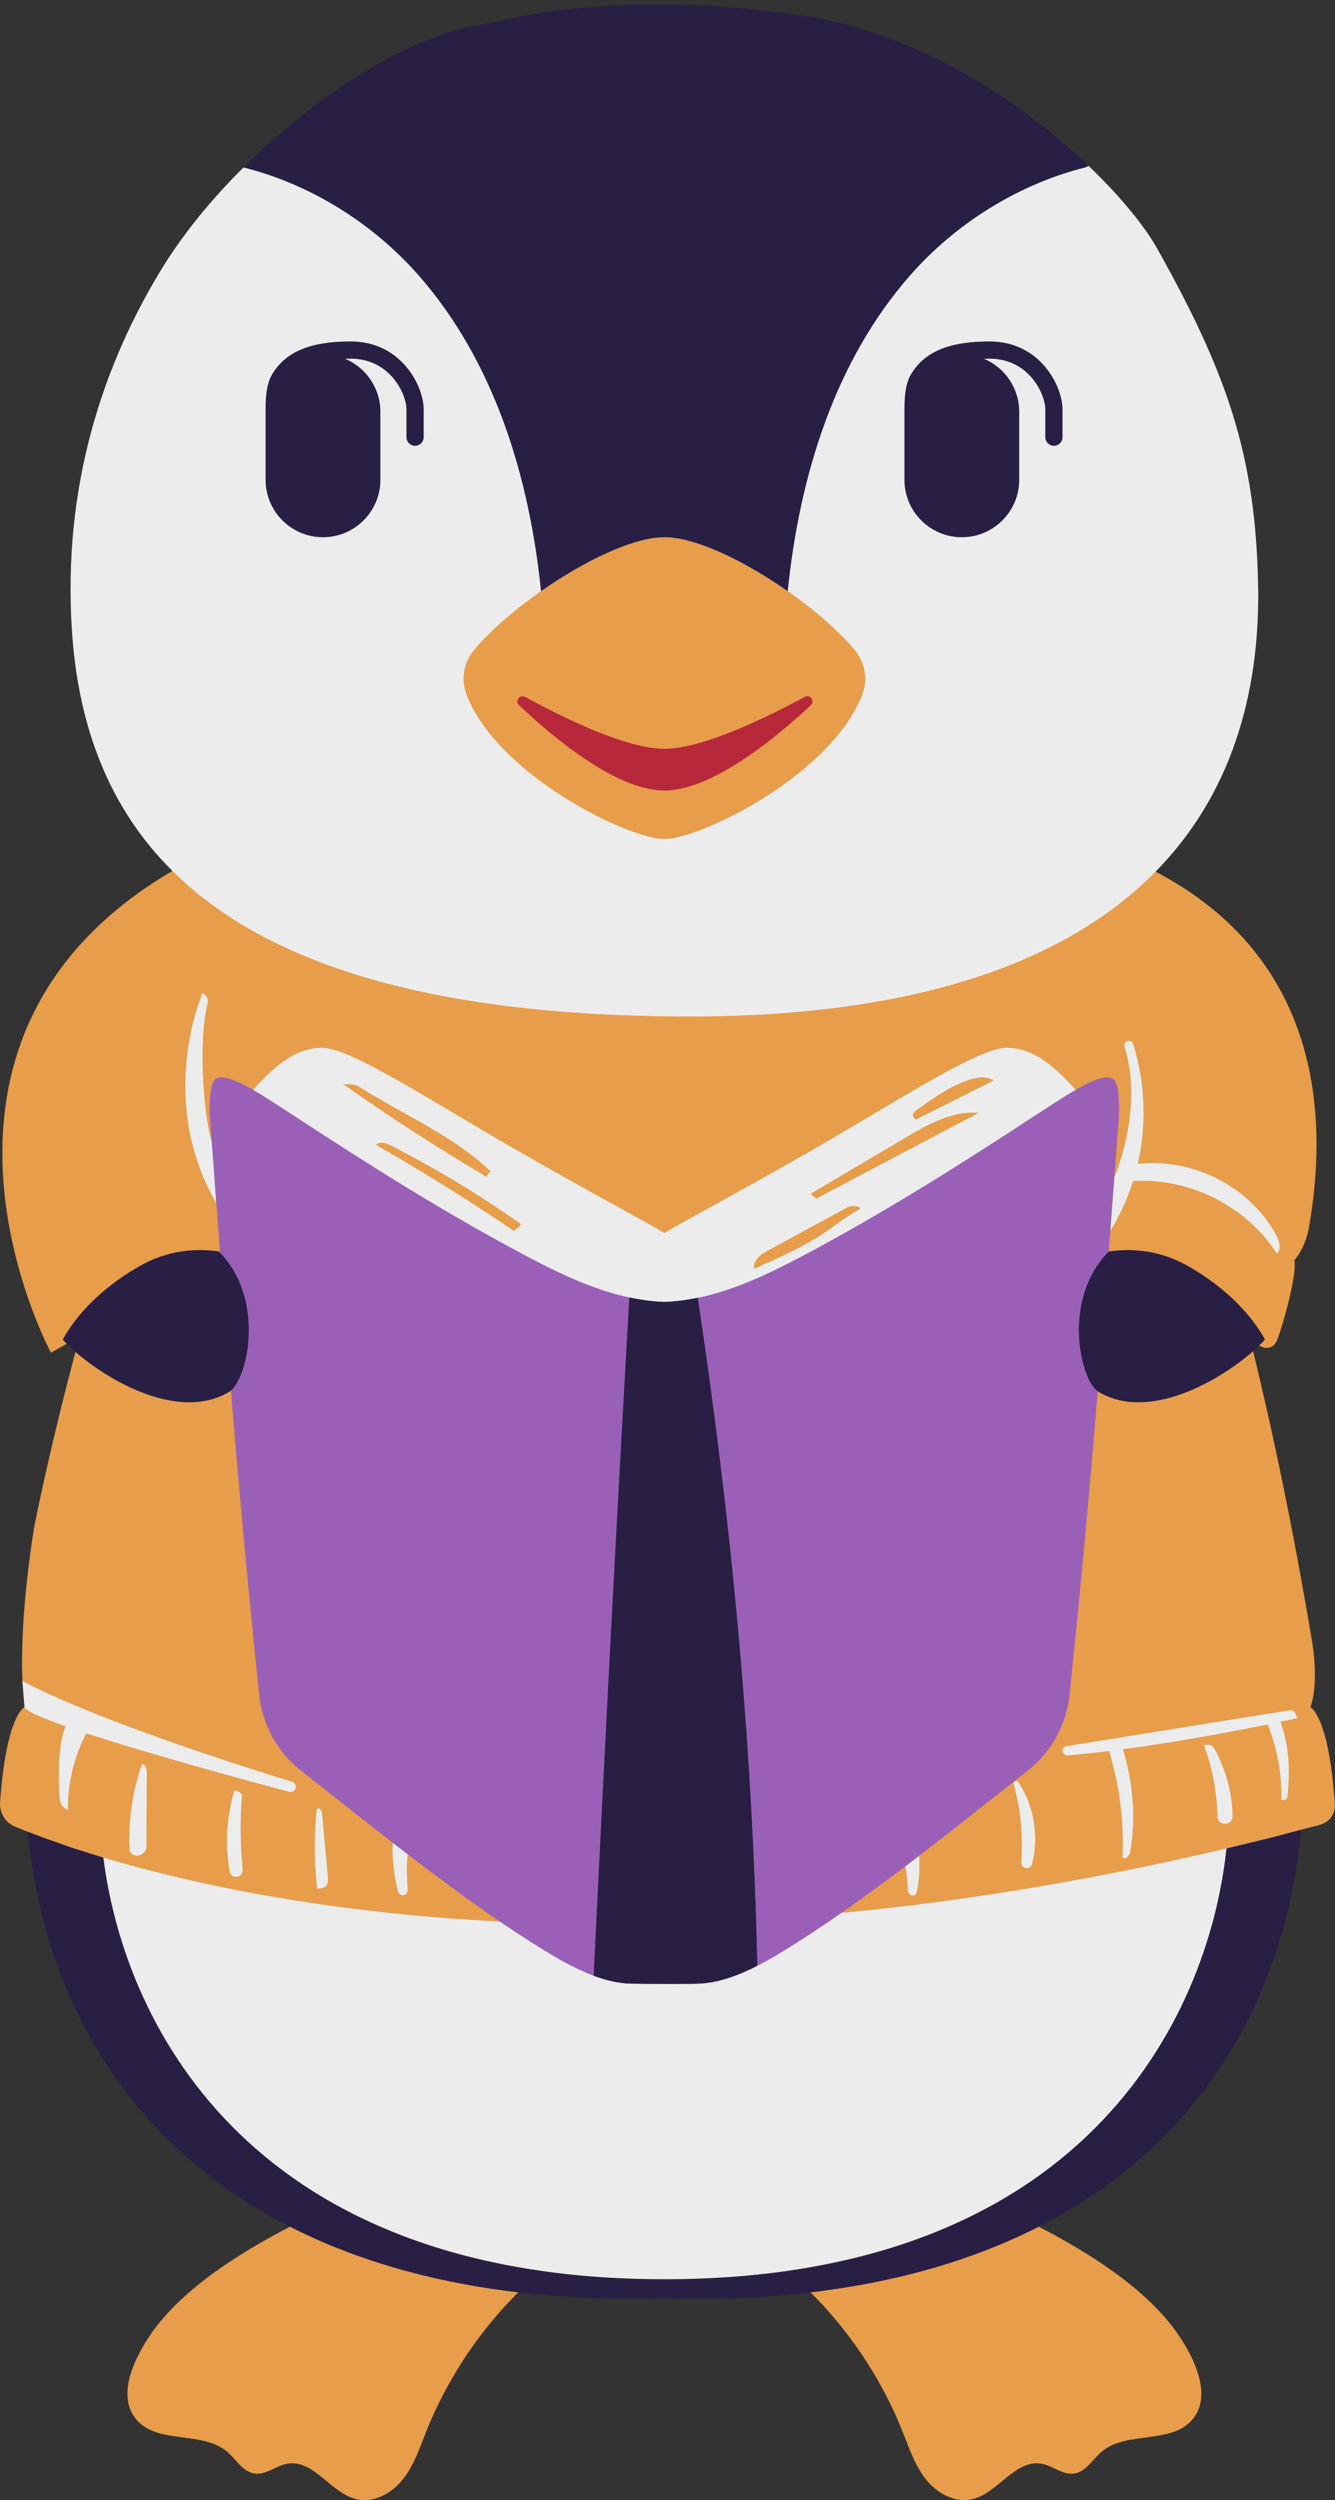 <?xml version="1.0" encoding="UTF-8"?><svg xmlns="http://www.w3.org/2000/svg" xmlns:xlink="http://www.w3.org/1999/xlink" height="500.9" preserveAspectRatio="xMidYMid meet" version="1.0" viewBox="0.0 -0.9 267.5 500.9" width="267.5" zoomAndPan="magnify"><rect x="0.0" y="-0.9" width="267.5" height="500.9" fill="#333333" stroke="none"/><defs><clipPath id="a"><path d="M 0 106 L 267.48 106 L 267.48 500 L 0 500 Z M 0 106"/></clipPath></defs><g><g id="change1_1"><path d="M 262.27 352.566 C 262.215 349.93 262.117 347.273 261.633 344.68 C 259.434 332.938 249.246 323.781 237.832 320.262 C 226.414 316.742 214.012 318.082 202.484 321.227 C 197.934 322.473 193.375 324.031 189.566 326.816 C 185.066 330.113 181.914 334.902 179.109 339.723 C 178.195 341.297 177.312 342.898 176.504 344.539 L 133.125 345.527 L 93.43 344.621 L 72.957 324.207 L 4.484 335.891 L 4.906 341.129 C 4.906 341.129 5.242 361.41 12.723 365.547 C 15.996 367.355 4.484 410.621 59.941 443.789 C 42.398 474.926 86.887 464.441 107.324 456.75 C 114.918 457.836 124.891 458.688 133.738 458.688 C 142.586 458.688 153.652 457.836 161.242 456.75 C 187.707 466.613 216.781 468.957 204.496 444.879 C 237.891 426.434 250.09 397.184 251.988 373.879 C 253.895 373.375 258.77 364.098 260.664 361.195 C 262.289 358.703 262.332 355.539 262.27 352.566 Z M 14.43 125.688 C 12.457 96.449 20.688 71.801 32.914 52.133 C 33.383 51.383 33.875 50.629 34.383 49.871 C 34.535 49.645 34.695 49.414 34.848 49.188 C 35.219 48.645 35.598 48.105 35.984 47.562 C 36.16 47.316 36.34 47.07 36.52 46.824 C 36.922 46.27 37.336 45.715 37.762 45.156 C 37.918 44.949 38.074 44.742 38.234 44.535 C 38.793 43.816 39.363 43.094 39.945 42.375 C 39.973 42.344 39.996 42.312 40.023 42.281 C 41.324 40.684 42.699 39.098 44.125 37.523 C 44.207 37.43 44.293 37.34 44.375 37.25 C 45.012 36.551 45.66 35.855 46.32 35.164 C 46.402 35.074 46.488 34.988 46.57 34.898 C 47.297 34.145 48.031 33.391 48.781 32.645 C 143.5 2.766 186.348 23.027 217.469 32.645 C 217.672 32.531 217.895 32.426 218.109 32.316 C 224.742 38.66 229.496 44.664 231.832 48.828 C 245.797 73.754 251.535 90.105 252.09 115.988 C 252.57 138.773 246.297 158.723 231.551 173.73 C 231.906 181.73 230.152 188.613 226.754 194.508 C 226.926 194.535 227.102 194.547 227.273 194.578 C 233.57 195.715 238.984 199.906 242.883 204.977 C 246.781 210.047 249.363 215.984 251.883 221.863 C 254.305 227.531 256.73 233.277 257.711 239.367 C 258.719 245.625 257.832 252.777 253.086 256.984 C 248.84 260.746 242.688 261.203 237.016 261.41 C 227.871 261.75 218.621 261.945 209.777 264.301 C 199.641 267 190.465 272.418 180.703 276.258 C 164.258 282.719 146.414 284.609 128.793 285.914 C 111.402 287.207 92.246 287.469 78.621 276.586 C 71.723 271.078 67.039 263.246 60.449 257.375 C 54.23 251.836 46.457 248.164 40.68 242.172 C 34.996 236.273 31.727 228.453 30.465 220.43 C 29.391 213.613 29.02 204.809 32.062 198.426 C 34.285 193.766 38.523 193.574 42.855 194.309 C 39.02 188.488 36.191 181.637 34.539 173.59 C 22 161.137 15.73 144.98 14.43 125.688" fill="#ececec"/></g><g clip-path="url(#a)" id="change2_1"><path d="M 199.051 440.758 C 187.859 446.992 174.246 451.711 157.762 454.062 C 167.898 462.73 175.914 473.875 180.852 486.27 C 182.16 489.551 183.289 492.98 185.473 495.762 C 187.652 498.543 191.203 500.582 194.656 499.848 C 199.922 498.73 203.355 491.773 208.656 492.695 C 210.949 493.098 212.969 495.008 215.27 494.66 C 217.609 494.305 218.918 491.852 220.719 490.312 C 225.66 486.09 234.422 488.844 238.773 484.016 C 242.863 479.477 239.746 472.32 236.367 467.23 C 229.137 456.34 214.121 447.734 199.051 440.758 Z M 67.199 440.758 C 52.129 447.734 37.109 456.34 29.883 467.23 C 26.504 472.32 23.387 479.477 27.477 484.016 C 31.828 488.844 40.59 486.09 45.531 490.312 C 47.332 491.852 48.641 494.305 50.98 494.66 C 53.281 495.008 55.301 493.098 57.594 492.695 C 62.895 491.773 66.328 498.73 71.594 499.848 C 75.047 500.582 78.598 498.543 80.777 495.762 C 82.961 492.98 84.09 489.551 85.398 486.27 C 90.336 473.875 98.352 462.73 108.488 454.062 C 92.004 451.711 78.391 446.992 67.199 440.758 Z M 259.969 343.32 L 259.477 342.27 C 259.301 341.887 258.895 341.672 258.48 341.738 L 213.699 348.93 C 213.246 349.004 212.91 349.395 212.91 349.855 C 212.91 350.438 213.426 350.828 214.004 350.781 C 216.676 350.555 219.438 350.258 222.215 349.914 C 224.34 356.836 225.266 364.121 224.918 371.352 C 225.43 371.449 225.973 371.359 226.434 370.328 C 227.648 363.148 227.066 356.473 225 349.559 C 236.25 348.062 247.418 345.926 254.008 344.582 C 255.91 349.352 256.855 354.5 256.742 359.633 C 257.129 359.777 257.699 359.945 257.965 359.039 C 258.535 353.688 258.328 349.039 256.582 344.051 C 258.73 343.598 259.969 343.32 259.969 343.32 Z M 246.988 362.98 C 246.895 358.238 245.621 353.527 243.301 349.395 C 242.988 348.84 242.352 348.562 241.727 348.672 C 241.559 348.699 241.395 348.723 241.234 348.723 C 242.922 353.297 243.844 358.148 243.953 363.023 C 243.965 363.629 244.328 364.172 244.895 364.391 C 244.906 364.395 244.918 364.398 244.93 364.402 C 245.926 364.793 247.008 364.047 246.988 362.98 Z M 204.355 356.594 C 204.207 356.355 204.039 356.105 203.785 355.988 C 203.527 355.867 203.156 356.016 203.062 356.281 C 204.5 361.441 205.027 366.852 204.629 372.188 C 204.59 372.723 204.93 373.199 205.445 373.336 C 205.453 373.34 205.457 373.34 205.465 373.34 C 206.043 373.492 206.652 373.148 206.801 372.566 C 208.156 367.207 207.266 361.301 204.355 356.594 Z M 184.191 370.883 L 181.41 373 C 181.609 374.188 181.809 375.75 181.852 376.949 C 181.871 377.492 181.875 378.082 182.203 378.516 C 182.535 378.945 183.344 379.02 183.551 378.52 C 184.23 376.477 184.289 373.031 184.191 370.883 Z M 133.129 272.789 L 218.855 221.406 C 212.434 213.379 207.559 209.016 201.676 209.016 C 196.473 209.016 182.211 218.133 167.262 226.895 C 152.832 235.348 137.699 243.406 133.125 246.113 C 128.551 243.406 113.418 235.348 98.992 226.895 C 84.043 218.133 69.777 209.016 64.574 209.016 C 58.691 209.016 53.816 213.379 47.395 221.406 L 133.121 272.789 L 133.121 272.793 L 133.125 272.789 L 133.129 272.793 Z M 81.691 370.605 L 78.684 368.242 C 78.547 371.555 78.914 374.883 79.766 378.086 C 79.867 378.453 80.184 378.73 80.562 378.785 C 80.566 378.785 80.574 378.789 80.582 378.789 C 81.184 378.875 81.719 378.395 81.684 377.789 C 81.555 375.348 81.398 373.102 81.691 370.605 Z M 65.656 374.734 C 65.293 370.762 64.93 366.789 64.566 362.816 C 64.531 362.441 64.492 362.055 64.309 361.727 C 64.121 361.398 63.836 361.367 63.469 361.453 C 62.91 366.781 62.934 372.172 63.535 377.492 C 64.18 377.547 65.332 377.262 65.551 376.652 C 65.77 376.047 65.715 375.379 65.656 374.734 Z M 43.305 240.105 L 42.574 228.027 C 41.109 225.086 39.492 208.535 41.582 200.141 C 41.793 199.293 41.387 198.426 40.598 198.055 C 40.598 198.055 31.211 219.078 43.305 240.105 Z M 222.473 245.727 C 224.535 242.344 226.004 238.98 227.031 235.73 C 238.285 235 249.773 240.738 255.852 250.258 C 257.223 248.93 255.758 246.461 254.723 244.859 C 249.094 236.129 238.273 231.105 227.973 232.289 C 230.613 220.844 228.062 211.344 227.043 208.254 C 226.859 207.699 226.211 207.469 225.715 207.773 C 225.355 207.988 225.203 208.418 225.328 208.816 C 229.246 221.324 223.293 234.922 223.293 234.922 Z M 48.633 373.668 C 48.145 368.887 48.086 364.059 48.461 359.266 C 48.477 359.055 48.492 358.832 48.41 358.637 C 48.219 358.176 47.441 357.848 46.945 357.816 C 45.398 363.059 45.074 368.656 46.004 374.043 C 46.129 374.754 46.82 375.223 47.531 375.098 C 47.539 375.098 47.551 375.098 47.559 375.094 C 48.238 374.977 48.703 374.355 48.633 373.668 Z M 29.41 354.18 C 29.414 353.492 29.121 352.516 28.438 352.547 C 26.523 358.027 25.676 363.879 25.957 369.68 C 25.973 370.02 26.16 370.293 26.445 370.516 C 27.613 371.434 29.332 370.48 29.34 369 Z M 263.98 364.848 C 262.062 365.285 260.188 365.852 258.305 366.336 C 110 404.504 20.133 372.211 3.004 365.062 C 1.156 364.289 -0.02 362.477 0 360.473 C 1.203 342.719 4.906 341.129 4.906 341.129 C 5.285 341.938 8.496 343.32 13.18 344.969 C 12.832 345.648 12.617 346.406 12.457 347.156 C 11.605 351.176 11.727 355.32 11.949 359.434 C 12.008 360.453 12.637 361.371 13.594 361.742 C 13.598 361.742 13.602 361.746 13.605 361.746 C 13.531 356.395 14.84 351.113 17.285 346.355 C 31.18 350.91 52.469 356.633 57.953 358.09 C 58.621 358.266 59.273 357.762 59.273 357.07 C 59.273 356.605 58.977 356.199 58.535 356.066 C 53.215 354.445 20.527 344.336 4.484 335.891 C 4.273 330.277 4.457 320.09 6.855 304.98 C 9.387 292.484 12.461 279.777 15.785 267.461 L 13.914 268.02 L 10.211 270.102 C 10.211 270.102 -23.512 207.695 34.543 173.586 C 53.176 192.094 85.645 202.43 136.223 202.754 C 182.777 203.051 213.5 192.086 231.543 173.727 C 264.477 190.988 266.188 222.434 262.332 244.711 C 261.641 249.148 259.344 251.613 259.344 251.613 C 259.984 254.062 257.156 264.273 256.004 267.336 C 256 267.336 256 267.336 256 267.336 C 255.074 269.793 253.258 269.172 252.578 268.832 L 252.312 268.68 L 251.137 268.02 L 250.609 267.863 C 256.094 290.023 260.156 311.441 262.977 328.391 C 264.301 337.324 262.555 341.129 262.555 341.129 C 262.555 341.129 266.258 342.719 267.461 360.473 C 267.461 360.473 267.898 363.945 263.98 364.848 Z M 193.691 215.602 C 190.094 216.934 186.902 219.152 183.805 221.414 C 183.469 221.656 183.121 221.918 182.953 222.297 C 182.785 222.676 183.172 223.211 183.547 223.387 C 188.758 220.77 193.965 218.152 199.172 215.535 C 197.449 214.625 195.52 214.926 193.691 215.602 Z M 170.82 240.738 C 170.277 240.73 169.766 241 169.289 241.262 C 164.102 244.086 158.918 246.906 153.73 249.73 C 152.281 250.52 150.863 251.641 151.125 253.27 C 156.004 251.129 160.91 248.969 165.32 245.988 C 167.664 244.406 169.859 242.598 172.359 241.285 C 172.352 240.738 171.367 240.746 170.82 240.738 Z M 181.93 226.738 C 175.426 230.578 168.926 234.422 162.422 238.262 C 162.648 238.555 163.312 238.949 163.539 239.238 C 174.391 233.516 185.242 227.793 196.094 222.066 C 191.156 221.566 186.199 224.215 181.93 226.738 Z M 104.34 244.312 C 95.996 238.43 87.238 233.145 78.145 228.508 C 77.254 228.055 75.992 227.715 75.352 228.484 C 84.785 233.883 94.016 239.633 103.012 245.727 C 103.375 245.266 104.289 244.898 104.34 244.312 Z M 98.34 233.781 C 90.762 226.602 80.879 222.469 72.055 216.891 C 71.008 216.23 70.016 216.34 68.777 216.32 C 78.121 222.898 87.727 229.105 97.566 234.922 C 97.559 234.52 97.992 233.98 98.34 233.781 Z M 171.254 129.305 C 173.328 131.805 173.941 135.219 172.777 138.25 C 166.578 154.395 140.34 167.191 133.125 167.191 C 125.91 167.191 99.668 154.395 93.473 138.25 C 92.309 135.219 92.922 131.805 94.996 129.305 C 102.859 119.828 122.672 106.734 133.125 106.734 C 143.582 106.734 163.387 119.828 171.254 129.305" fill="#e79d4a"/></g><g id="change3_1"><path d="M 224.219 222.672 C 220.93 265.953 218.859 294.965 214.309 338.668 C 213.684 344.648 210.668 350.137 205.934 353.848 C 190.086 366.27 173.137 380.156 156.496 390.273 C 151.648 393.219 145.992 396.133 140.547 396.484 C 137.988 396.652 128.844 396.547 126.602 396.52 C 120.879 396.457 114.859 393.383 109.746 390.273 C 93.102 380.156 76.156 366.27 60.309 353.848 C 55.574 350.137 52.559 344.648 51.934 338.668 C 47.383 294.965 45.312 265.953 42.023 222.672 C 41.934 219.379 42.125 216.105 43.145 215.328 C 45.352 213.645 51.609 217.891 59.301 222.898 C 59.34 222.922 59.371 222.934 59.41 222.961 C 74.242 232.695 89.273 242.129 104.934 250.461 C 113.762 255.156 123.125 259.59 133.121 259.938 C 143.117 259.59 152.477 255.156 161.309 250.461 C 176.969 242.129 191.996 232.695 206.832 222.961 C 206.871 222.934 206.902 222.922 206.941 222.898 C 214.633 217.891 220.887 213.645 223.098 215.328 C 224.113 216.105 224.309 219.379 224.219 222.672" fill="#9a60b7"/></g><g id="change4_1"><path d="M 151.746 392.938 C 148.133 394.777 144.293 396.242 140.547 396.484 C 137.988 396.652 128.844 396.547 126.602 396.52 C 124.074 396.492 121.492 395.879 118.957 394.934 C 121.141 349.625 123.516 304.328 126.105 259.043 C 128.41 259.535 130.746 259.855 133.121 259.938 C 135.387 259.859 137.617 259.562 139.816 259.105 C 146.477 303.285 150.789 348.172 151.746 392.938 Z M 253.469 267.48 C 248.551 273.004 231.637 284.855 220.105 277.941 C 216.535 275.801 212.594 259.555 222.168 249.84 C 227.562 249.027 233.004 249.922 237.887 252.66 C 244.07 256.133 250.051 261.27 253.469 267.48 Z M 28.152 252.66 C 33.035 249.922 38.473 249.027 43.871 249.84 C 53.441 259.555 49.504 275.801 45.93 277.941 C 34.398 284.855 17.488 273.004 12.57 267.48 C 15.988 261.27 21.969 256.133 28.152 252.66 Z M 54.465 74.215 C 57.273 69.375 62.516 67.508 70.262 67.508 C 80.473 67.508 84.895 76.512 84.895 81.105 L 84.895 86.688 C 84.895 87.641 84.121 88.414 83.168 88.414 C 82.215 88.414 81.445 87.641 81.445 86.688 L 81.445 81.105 C 81.445 78.117 78.227 70.957 70.262 70.957 C 69.887 70.957 69.523 70.973 69.164 70.988 C 73.305 72.73 76.219 76.824 76.219 81.59 L 76.219 95.238 C 76.219 101.578 71.059 106.734 64.719 106.734 C 58.379 106.734 53.219 101.578 53.219 95.238 L 53.219 81.59 C 53.219 79.582 53.219 76.367 54.465 74.215 Z M 182.473 74.215 C 185.277 69.375 190.523 67.508 198.27 67.508 C 208.48 67.508 212.898 76.512 212.898 81.105 L 212.898 86.688 C 212.898 87.641 212.129 88.414 211.176 88.414 C 210.223 88.414 209.449 87.641 209.449 86.688 L 209.449 81.105 C 209.449 78.117 206.23 70.957 198.27 70.957 C 197.891 70.957 197.531 70.973 197.172 70.988 C 201.309 72.73 204.223 76.824 204.223 81.59 L 204.223 95.238 C 204.223 101.578 199.062 106.734 192.723 106.734 C 186.383 106.734 181.227 101.578 181.227 95.238 L 181.227 81.59 C 181.227 79.582 181.227 76.367 182.473 74.215 Z M 48.781 32.645 C 62.156 35.984 74.715 43.828 83.871 54.254 C 99.051 71.535 106.066 94.605 108.41 117.543 C 116.91 111.602 126.754 106.734 133.125 106.734 C 139.496 106.734 149.34 111.602 157.84 117.543 C 160.184 94.605 167.199 71.535 182.379 54.254 C 191.535 43.828 204.094 35.984 217.469 32.645 C 217.672 32.531 217.895 32.426 218.109 32.316 C 205.539 20.289 186.207 7.027 163.75 2.715 C 143.598 -0.699 122.859 -0.941 104.73 2.266 C 101.906 2.98 99.125 3.578 96.453 4.008 C 80.711 6.527 61.156 19.68 46.574 34.898 C 47.297 34.141 48.031 33.391 48.781 32.645 Z M 260.738 365.68 C 255.18 423.309 211.312 461.926 133.125 459.535 C 55.125 461.922 11.281 423.492 5.555 366.094 C 9.02 367.449 14.082 369.273 20.711 371.254 C 25.09 405.918 51.34 455.738 133.125 455.738 C 216.355 455.738 242.078 404.137 245.754 369.426 C 249.895 368.449 254.074 367.422 258.305 366.336 C 259.117 366.125 259.926 365.898 260.738 365.68" fill="#291f44"/></g><g id="change5_1"><path d="M 104.008 140.391 C 103.121 139.555 104.152 138.137 105.223 138.723 C 112.953 142.953 125.531 149.125 133.125 149.125 C 140.727 149.125 153.445 142.941 161.254 138.711 C 162.328 138.129 163.355 139.551 162.465 140.387 C 155.293 147.086 142.645 157.473 133.125 157.473 C 123.609 157.473 111.094 147.094 104.008 140.391" fill="#b8283b"/></g></g></svg>